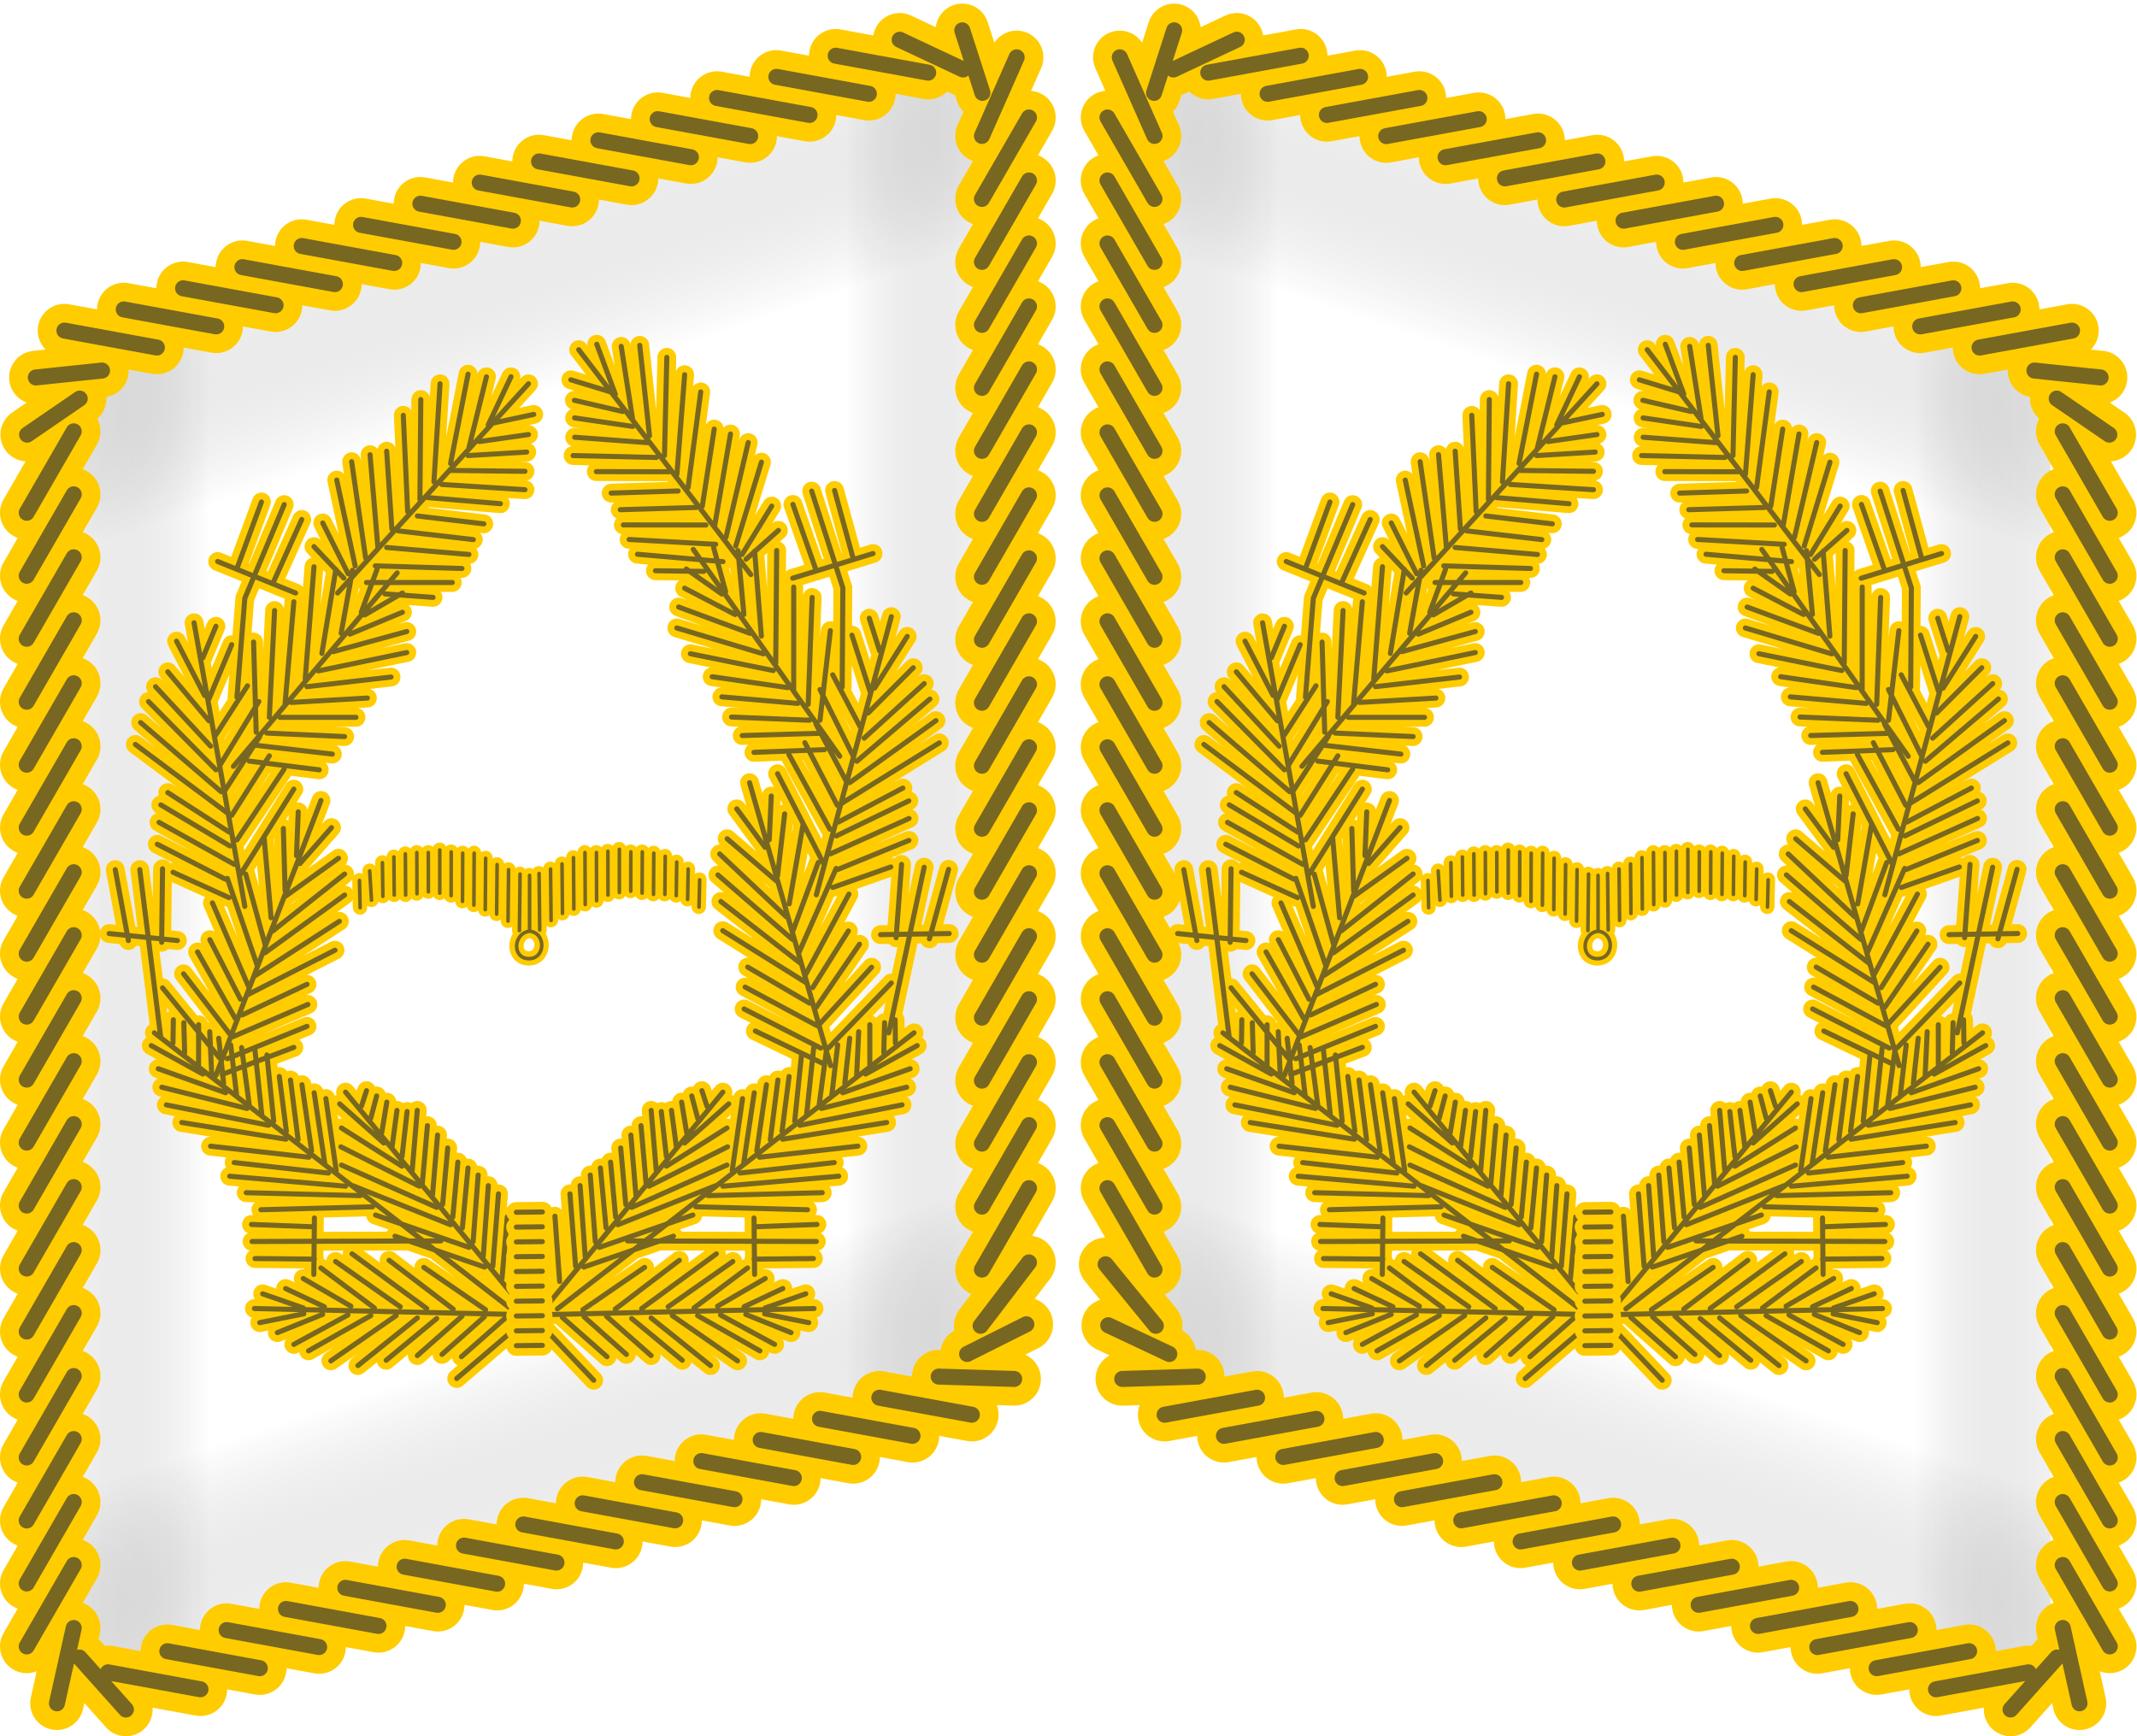 <svg xmlns="http://www.w3.org/2000/svg" xmlns:xlink="http://www.w3.org/1999/xlink" version="1.0" width="400" height="325" style="display:inline"><defs><linearGradient id="a"><stop style="stop-color:#c8c8c8;stop-opacity:.251" offset="0"/><stop style="stop-color:#000;stop-opacity:0" offset=".3"/><stop style="stop-color:#000;stop-opacity:0" offset="1"/></linearGradient><linearGradient x1="0" y1="150" x2="85" y2="150" id="c" xlink:href="#a" gradientUnits="userSpaceOnUse" spreadMethod="reflect"/><linearGradient x1="123.144" y1="262.808" x2="85" y2="150" id="b" xlink:href="#a" gradientUnits="userSpaceOnUse" spreadMethod="reflect"/><linearGradient x1="123.144" y1="262.808" x2="85" y2="150" id="d" xlink:href="#a" gradientUnits="userSpaceOnUse" gradientTransform="matrix(-1 0 0 1 370 0)" spreadMethod="reflect"/><linearGradient x1="0" y1="150" x2="85" y2="150" id="e" xlink:href="#a" gradientUnits="userSpaceOnUse" gradientTransform="matrix(-1 0 0 1 370 0)" spreadMethod="reflect"/><filter color-interpolation-filters="sRGB" id="i"><feGaussianBlur stdDeviation=".626"/></filter><filter color-interpolation-filters="sRGB" id="h"><feGaussianBlur stdDeviation=".626"/></filter><filter color-interpolation-filters="sRGB" id="f"><feGaussianBlur stdDeviation="1.261"/></filter><filter color-interpolation-filters="sRGB" id="g"><feGaussianBlur stdDeviation=".878"/></filter></defs><g style="display:inline"><path d="M8.621 55.087 161.38.503C166.155-1.204 170 1.573 170 6.727v225.8c0 5.156-3.845 10.68-8.621 12.386L8.62 299.497C3.845 301.204 0 298.427 0 293.273v-225.8c0-5.156 3.845-10.68 8.621-12.386zm352.758 0L208.62.503C203.845-1.204 200 1.573 200 6.727v225.8c0 5.156 3.845 10.68 8.621 12.386l152.758 54.584c4.776 1.707 8.621-1.07 8.621-6.224v-225.8c0-5.156-3.845-10.68-8.621-12.386z" style="color:#000;fill:#fff;fill-opacity:1;fill-rule:evenodd;stroke-width:1.029;stroke-miterlimit:4;stroke-dasharray:none;marker:none;visibility:visible;display:inline;overflow:visible;enable-background:accumulate" transform="translate(13.8 12.6)"/></g><g style="display:inline"><path d="M8.621 55.087 161.38.503C166.155-1.204 170 1.573 170 6.727v225.8c0 5.156-3.845 10.68-8.621 12.386L8.62 299.497C3.845 301.204 0 298.427 0 293.273v-225.8c0-5.156 3.845-10.68 8.621-12.386z" style="color:#000;fill:url(#b);fill-opacity:1;fill-rule:evenodd;stroke-width:1.029;stroke-miterlimit:4;marker:none;visibility:visible;overflow:visible;enable-background:accumulate" transform="translate(13.8 12.6)"/><path d="M8.621 55.087 161.38.503C166.155-1.204 170 1.573 170 6.727v225.8c0 5.156-3.845 10.68-8.621 12.386L8.62 299.497C3.845 301.204 0 298.427 0 293.273v-225.8c0-5.156 3.845-10.68 8.621-12.386z" style="color:#000;fill:url(#c);fill-opacity:1;fill-rule:evenodd;stroke-width:1.029;stroke-miterlimit:4;marker:none;visibility:visible;display:inline;overflow:visible;enable-background:accumulate" transform="translate(13.8 12.6)"/><path d="M361.379 55.087 208.62.503C203.845-1.204 200 1.573 200 6.727v225.8c0 5.156 3.845 10.68 8.621 12.386l152.758 54.584c4.776 1.707 8.621-1.07 8.621-6.224v-225.8c0-5.156-3.845-10.68-8.621-12.386z" style="color:#000;fill:url(#d);fill-opacity:1;fill-rule:evenodd;stroke-width:1.029;stroke-miterlimit:4;marker:none;visibility:visible;overflow:visible;enable-background:accumulate" transform="translate(13.8 12.6)"/><path d="M361.379 55.087 208.62.503C203.845-1.204 200 1.573 200 6.727v225.8c0 5.156 3.845 10.68 8.621 12.386l152.758 54.584c4.776 1.707 8.621-1.07 8.621-6.224v-225.8c0-5.156-3.845-10.68-8.621-12.386z" style="color:#000;fill:url(#e);fill-opacity:1;fill-rule:evenodd;stroke-width:1.029;stroke-miterlimit:4;marker:none;visibility:visible;display:inline;overflow:visible;enable-background:accumulate" transform="translate(13.8 12.6)"/></g><g style="display:inline"><path d="m203.67 245.806 11.438 5.382m-8.806 4.673 14.127-.438m-6.203 7.132 17.31-3.178m-6.203 7.132 17.31-3.178m-6.203 7.132 17.31-3.178m-6.204 7.132 17.31-3.178m-6.203 7.132 17.31-3.178m-6.203 7.132 17.31-3.179m-6.204 7.133 17.31-3.179m-6.203 7.133 17.31-3.179m-6.203 7.132 17.31-3.178m-6.204 7.132 17.31-3.178m-6.203 7.132 17.31-3.178m-6.203 7.132 17.31-3.178m-6.204 7.132 17.31-3.178m-6.203 7.132 17.31-3.178m-3.357 6.96 8.7-9.728M222.396 11.337l17.311-3.172m-23.833 2.58 11.858-5.572m-15.488 9.946 3.77-11.702m17.488 11.878 17.31-3.172m-6.205 7.13 17.31-3.172m-6.205 7.13 17.311-3.172m-6.205 7.13 17.31-3.172m-6.205 7.13 17.31-3.172m-6.205 7.13 17.31-3.172m-6.205 7.13 17.31-3.172m-6.204 7.13 17.31-3.172m-6.205 7.13 17.31-3.172m-6.205 7.13 17.31-3.172m-6.205 7.13 17.31-3.172m-6.205 7.13 17.311-3.172m-6.205 7.13 17.31-3.172m-7.037 7.478 12.384 1.296m-8.21 3.954 9.844 6.748M212.333 235.39l-8.8-15.241m9.05 25.762-9.401-11.51m9.151-211.222-6.501-14.71m6.501 215.131-8.8-15.24m8.8 3.45-8.8-15.24m8.8 3.451-8.8-15.24m8.8 3.45-8.8-15.24m8.8 3.451-8.8-15.24m8.8 3.451-8.8-15.241m8.8 3.451-8.8-15.24m8.8 3.451-8.8-15.241m8.8 3.452-8.8-15.241m8.8 3.451-8.8-15.24m8.8 3.45-8.8-15.24m8.8 3.451-8.8-15.24m8.8 3.45-8.8-15.24m8.8 3.451-8.8-15.24m8.8 3.45-8.8-15.24m8.8 3.451-8.8-15.24m8.8 3.45-8.8-15.24m187.6 85.783-8.8-15.24m8.8 27.03-8.8-15.241m8.8 27.03-8.8-15.24m8.8 27.03-8.8-15.241m8.8 27.03-8.8-15.24m8.8 27.03-8.8-15.241m8.8 27.03-8.8-15.241m8.8 27.03-8.8-15.24m8.8 27.03-8.8-15.241m8.8 27.03-8.8-15.24m8.8 27.03-8.8-15.241m8.8 27.03-8.8-15.24m8.8 27.03-8.8-15.241m8.8 27.03-8.8-15.24m8.8 27.03-8.8-15.241m8.8 27.03-8.8-15.24m8.8 27.03-8.8-15.241m8.8-185.18-8.8-15.241m3.143 238.092-3.143-14.092m8.8 3.451-8.8-15.24m-193.988-45.064-11.083 5.559m8.806 4.673-14.127-.438m6.203 7.132-17.31-3.178m6.203 7.132-17.31-3.178m6.203 7.132-17.31-3.178m6.203 7.132-17.309-3.178m6.203 7.132-17.31-3.178m6.203 7.132-17.31-3.179m6.203 7.133L94.194 283.1m6.203 7.133-17.31-3.179m6.203 7.132-17.31-3.178m6.203 7.132-17.309-3.178m6.203 7.132-17.31-3.178m6.203 7.132-17.31-3.178m6.203 7.132-17.309-3.178m6.203 7.132-17.31-3.178m3.357 6.96-8.7-9.728m158.87-296.673-17.312-3.172m23.834 2.58-11.858-5.572m15.488 9.946-3.771-11.702m-17.487 11.878-17.31-3.172m6.205 7.13-17.311-3.172m6.205 7.13-17.31-3.172m6.205 7.13-17.31-3.172m6.205 7.13-17.31-3.172m6.205 7.13-17.31-3.172m6.205 7.13-17.311-3.172m6.205 7.13-17.31-3.172m6.205 7.13-17.31-3.172m6.205 7.13-17.31-3.172m6.205 7.13-17.31-3.172m6.204 7.13L19.4 55.661m6.205 7.13L8.295 59.62m7.036 7.478L2.948 68.393m8.21 3.954-9.844 6.748M180.037 235.39l8.8-15.241m-9.05 25.762 9.047-11.863M180.037 23.18l6.501-14.71M180.037 223.6l8.8-15.24m-8.8 3.45 8.8-15.24m-8.8 3.451 8.8-15.24m-8.8 3.45 8.8-15.24m-8.8 3.451 8.8-15.24m-8.8 3.451 8.8-15.241m-8.8 3.451 8.8-15.24m-8.8 3.451 8.8-15.241m-8.8 3.452 8.8-15.241m-8.8 3.451 8.8-15.24m-8.8 3.45 8.8-15.24m-8.8 3.451 8.8-15.24m-8.8 3.45 8.8-15.24m-8.8 3.451 8.8-15.24m-8.8 3.45 8.8-15.24m-8.8 3.451 8.8-15.24m-8.8 3.45 8.8-15.24m-187.6 85.783 8.8-15.24m-8.8 27.03 8.8-15.241m-8.8 27.03 8.8-15.24m-8.8 27.03 8.8-15.241m-8.8 27.03 8.8-15.24m-8.8 27.03 8.8-15.241m-8.8 27.03 8.8-15.24m-8.8 27.03 8.8-15.241m-8.8 27.03 8.8-15.241m-8.8 27.03 8.8-15.24m-8.8 27.03 8.8-15.241m-8.8 27.03 8.8-15.24m-8.8 27.03 8.8-15.241m-8.8 27.03 8.8-15.24m-8.8 27.03 8.8-15.241m-8.8 27.03 8.8-15.24m-8.8 27.03 8.8-15.241m-8.8-185.18 8.8-15.241M6.894 316.574l3.143-14.092m-8.8 3.451 8.8-15.24" style="fill:none;stroke:#fc0;stroke-width:10;stroke-linecap:round;stroke-linejoin:miter;stroke-miterlimit:4;stroke-opacity:1;stroke-dasharray:none" transform="translate(3.763 2.263)"/><path d="m203.67 245.806 11.438 5.382m-8.806 4.673 14.127-.438m-6.203 7.132 17.31-3.178m-6.203 7.132 17.31-3.178m-6.203 7.132 17.31-3.178m-6.204 7.132 17.31-3.178m-6.203 7.132 17.31-3.178m-6.203 7.132 17.31-3.179m-6.204 7.133 17.31-3.179m-6.203 7.133 17.31-3.179m-6.203 7.132 17.31-3.178m-6.204 7.132 17.31-3.178m-6.203 7.132 17.31-3.178m-6.203 7.132 17.31-3.178m-6.204 7.132 17.31-3.178m-6.203 7.132 17.31-3.178m-3.357 6.96 8.7-9.728M222.396 11.337l17.311-3.172m-23.833 2.58 11.858-5.572m-15.488 9.946 3.77-11.702m17.488 11.878 17.31-3.172m-6.205 7.13 17.31-3.172m-6.205 7.13 17.311-3.172m-6.205 7.13 17.31-3.172m-6.205 7.13 17.31-3.172m-6.205 7.13 17.31-3.172m-6.205 7.13 17.31-3.172m-6.204 7.13 17.31-3.172m-6.205 7.13 17.31-3.172m-6.205 7.13 17.31-3.172m-6.205 7.13 17.31-3.172m-6.205 7.13 17.311-3.172m-6.205 7.13 17.31-3.172m-7.037 7.478 12.384 1.296m-8.21 3.954 9.844 6.748M212.333 235.39l-8.8-15.241m9.05 25.762-9.401-11.51m9.151-211.222-6.501-14.71m6.501 215.131-8.8-15.24m8.8 3.45-8.8-15.24m8.8 3.451-8.8-15.24m8.8 3.45-8.8-15.24m8.8 3.451-8.8-15.24m8.8 3.451-8.8-15.241m8.8 3.451-8.8-15.24m8.8 3.451-8.8-15.241m8.8 3.452-8.8-15.241m8.8 3.451-8.8-15.24m8.8 3.45-8.8-15.24m8.8 3.451-8.8-15.24m8.8 3.45-8.8-15.24m8.8 3.451-8.8-15.24m8.8 3.45-8.8-15.24m8.8 3.451-8.8-15.24m8.8 3.45-8.8-15.24m187.6 85.783-8.8-15.24m8.8 27.03-8.8-15.241m8.8 27.03-8.8-15.24m8.8 27.03-8.8-15.241m8.8 27.03-8.8-15.24m8.8 27.03-8.8-15.241m8.8 27.03-8.8-15.241m8.8 27.03-8.8-15.24m8.8 27.03-8.8-15.241m8.8 27.03-8.8-15.24m8.8 27.03-8.8-15.241m8.8 27.03-8.8-15.24m8.8 27.03-8.8-15.241m8.8 27.03-8.8-15.24m8.8 27.03-8.8-15.241m8.8 27.03-8.8-15.24m8.8 27.03-8.8-15.241m8.8-185.18-8.8-15.241m3.143 238.092-3.143-14.092m8.8 3.451-8.8-15.24m-193.988-45.064-11.083 5.559m8.806 4.673-14.127-.438m6.203 7.132-17.31-3.178m6.203 7.132-17.31-3.178m6.203 7.132-17.31-3.178m6.203 7.132-17.309-3.178m6.203 7.132-17.31-3.178m6.203 7.132-17.31-3.179m6.203 7.133L94.194 283.1m6.203 7.133-17.31-3.179m6.203 7.132-17.31-3.178m6.203 7.132-17.309-3.178m6.203 7.132-17.31-3.178m6.203 7.132-17.31-3.178m6.203 7.132-17.309-3.178m6.203 7.132-17.31-3.178m3.357 6.96-8.7-9.728m158.87-296.673-17.312-3.172m23.834 2.58-11.858-5.572m15.488 9.946-3.771-11.702m-17.487 11.878-17.31-3.172m6.205 7.13-17.311-3.172m6.205 7.13-17.31-3.172m6.205 7.13-17.31-3.172m6.205 7.13-17.31-3.172m6.205 7.13-17.31-3.172m6.205 7.13-17.311-3.172m6.205 7.13-17.31-3.172m6.205 7.13-17.31-3.172m6.205 7.13-17.31-3.172m6.205 7.13-17.31-3.172m6.204 7.13L19.4 55.661m6.205 7.13L8.295 59.62m7.036 7.478L2.948 68.393m8.21 3.954-9.844 6.748M180.037 235.39l8.8-15.241m-9.05 25.762 9.047-11.863M180.037 23.18l6.501-14.71M180.037 223.6l8.8-15.24m-8.8 3.45 8.8-15.24m-8.8 3.451 8.8-15.24m-8.8 3.45 8.8-15.24m-8.8 3.451 8.8-15.24m-8.8 3.451 8.8-15.241m-8.8 3.451 8.8-15.24m-8.8 3.451 8.8-15.241m-8.8 3.452 8.8-15.241m-8.8 3.451 8.8-15.24m-8.8 3.45 8.8-15.24m-8.8 3.451 8.8-15.24m-8.8 3.45 8.8-15.24m-8.8 3.451 8.8-15.24m-8.8 3.45 8.8-15.24m-8.8 3.451 8.8-15.24m-8.8 3.45 8.8-15.24m-187.6 85.783 8.8-15.24m-8.8 27.03 8.8-15.241m-8.8 27.03 8.8-15.24m-8.8 27.03 8.8-15.241m-8.8 27.03 8.8-15.24m-8.8 27.03 8.8-15.241m-8.8 27.03 8.8-15.24m-8.8 27.03 8.8-15.241m-8.8 27.03 8.8-15.241m-8.8 27.03 8.8-15.24m-8.8 27.03 8.8-15.241m-8.8 27.03 8.8-15.24m-8.8 27.03 8.8-15.241m-8.8 27.03 8.8-15.24m-8.8 27.03 8.8-15.241m-8.8 27.03 8.8-15.24m-8.8 27.03 8.8-15.241m-8.8-185.18 8.8-15.241M6.894 316.574l3.143-14.092m-8.8 3.451 8.8-15.24" style="color:#000;fill:none;stroke:#786721;stroke-width:3;stroke-linecap:round;stroke-linejoin:miter;stroke-miterlimit:4;stroke-opacity:1;stroke-dasharray:none;stroke-dashoffset:0;marker:none;visibility:visible;display:inline;overflow:visible;filter:url(#f);enable-background:accumulate" transform="translate(3.763 2.263)"/></g><g style="display:inline"><path d="m87.318 235.204 10.017 10.567m-13.54-10.677L71.687 245.44M90.07 215.06l.88 12.218m-9.796-12.108-.991 11.558m47.173-11.338.11 10.567m11.008-2.972-11.118.11m11.668-3.302-35.335-.11m35.445-3.082-11.558.44m-42.16 16.512 53.168-1.211m-31.702-7.706-11.558 7.926m18.052-9.246-11.998 9.136m18.933-10.347-13.98 10.237m17.062-8.806-12.108 8.476m14.86-7.265-10.017 7.485m13.32-5.504-8.917 5.174m12.219-3.303-7.265 3.413m11.558-2.422-7.595 2.642m-.11 1.1 8.255 1.652m-11.778-1.541 8.476 3.412m-13.21-3.302 10.128 5.504m-14.42-5.394 11.668 6.604m-16.402-6.604 12.219 8.476m-16.181-8.036 11.117 8.916m-14.75-8.806 9.467 7.816m-14.2-8.256 8.366 7.375m-12.55-7.265 7.926 7.045m-11.998-6.935 8.366 7.375m-12.219-8.366 33.904-41.169m-7.155 9.522 8.256-7.32m-11.668 11.668 11.338-7.155m-14.586 10.898 14.696-7.375m-17.943 11.338 17.833-7.926m-20.42 11.173 18.328-7.32m-21.795 11.558 17.502-6.054m-20.42 9.741 16.788-5.779m-19.374-7.925 1.06 13.54m23.638-32.859.95 2.917m-23.748 14.86.95 13.21m.95-15.19.95 12.493m.95-13.815 1.06 11.228m.84-12.328.95 10.292m.95-12.934.95 10.567m.949-12.989.95 11.228m.95-12.99.95 10.788m.95-13.65.95 11.229m.95-11.008.95 8.42m.95-8.64.95 7.045m.95-8.586.95 5.724m.95-6.88 1.114 4.183m20.558 17.117-20.915-.55m23.667-2.642-21.355.55m24.437-3.633-21.685 1.872m-30.974 22.96 66.758-51.673m-9.068 7.723 9.66-5.333m-13.942 8.828 12.63-4.497m-16.618 7.437 15.954-3.976m-19.99 7.13 19.135-3.825m-22.371 6.427 19.486-3.126m-23.798 6.502 18.404-2.073m-22.058 5.031 17.645-1.96m-17.166-11.978-1.933 13.443m30.484-28.202.067 4.376m-26.427 9.296-1.967 13.096m4.255-14.613-1.81 12.398m3.953-13.271-1.426 11.187m3.52-11.845-1.327 10.25m3.65-14.282-1.278 12.39m3.553-13.677-1.314 12.375m3.773-12.466-1.436 10.734m3.477-11.239-1.093 9.292m3.339-10.532-.919 8.424m2.6-9.653-.396 8.512m2.478-9.82.003 7.444m2.764-7.825-.159 5.646M45.05 215.39l-.11 10.567m-11.008-2.972 11.118.11m-11.669-3.302 35.335-.11m-35.445-3.082 11.558.44m42.16 16.512-53.167-1.211m31.702-7.706 11.558 7.926m-18.053-9.246 11.999 9.136m-18.934-10.347 13.98 10.237m-17.062-8.806 12.109 8.476m-14.86-7.265 10.016 7.485m-13.319-5.504 8.916 5.174m-12.218-3.303 7.265 3.413m-11.558-2.422 7.595 2.642m.11 1.1-8.256 1.652m11.779-1.541-8.476 3.412m13.209-3.302-10.127 5.504m14.42-5.394-11.668 6.604m16.401-6.604-12.218 8.476m16.181-8.036-11.118 8.916m14.75-8.806-9.466 7.816m14.2-8.256-8.366 7.375m12.549-7.265-7.926 7.045m11.999-6.935-8.366 7.375m12.219-8.366-33.904-41.169m7.155 9.522-8.256-7.32m11.668 11.668-11.338-7.155m14.585 10.898-14.695-7.375m17.943 11.338-17.833-7.926m20.42 11.173-18.329-7.32M74 220.894l-17.503-6.054m20.42 9.741-16.787-5.779m19.374-7.925-1.06 13.54m-23.639-32.859-.95 2.917m23.749 14.86-.95 13.21m-.95-15.19-.95 12.493m-.95-13.815-1.06 11.228m-.84-12.328-.95 10.292m-.95-12.934-.95 10.567m-.95-12.989-.95 11.228m-.95-12.99-.95 10.788m-.95-13.65-.95 11.229m-.95-11.008-.95 8.42m-.949-8.64-.95 7.045m-.95-8.586-.95 5.724m-.95-6.88-1.115 4.183m-20.558 17.117 20.915-.55m-23.667-2.642 21.355.55m-24.437-3.633 21.685 1.872m30.974 22.96-66.758-51.673m9.068 7.723-9.66-5.333m13.942 8.828-12.63-4.497m16.619 7.437-15.955-3.976m19.991 7.13-19.136-3.825m22.372 6.427-19.487-3.126m23.798 6.502-18.403-2.073m22.058 5.031-17.646-1.96m17.167-11.978 1.932 13.443m-30.483-28.202-.068 4.376m26.427 9.296 1.968 13.096m-4.255-14.613 1.81 12.398m-3.954-13.271L42 200.753m-3.52-11.845 1.328 10.25m-3.65-14.282 1.278 12.39m-3.553-13.677 1.313 12.375m-3.773-12.466 1.437 10.734m-3.477-11.239 1.093 9.292m-3.34-10.532.92 8.424m-2.601-9.653.397 8.512m-2.478-9.82-.003 7.444m-2.765-7.825.16 5.646m88.115-90.245 9.035.123m-12.387-3.209 16 1.383m-17.57-4.15 16.205.907m-17.286-3.632 15.46.02M102.3 82.812l14.181-.42m-15.886-2.688 12.534-.397m-15.312-3.626 13.65.028m-17.995-3.035 15.594.36m-15.298-3.788 13.728 1.021m-13.744-4.641 10.882 1.598m-10.926-4.892 9.03 2.096m-9.686-5.935 7.532 2.295m31.316 25.898-6.059 5.397m4.807-9.946-5.552 9.06m3.631-17.286-4.81 15.703m2.331-19.37-4.164 17.732m.849-19.335-2.965 17.178m-.08-18.1-2.236 14.446m-.288-21.407-2.368 17.888m-.643-21.109-1.445 18.626m-1.893-21.875-.437 18.384m-4.632-20.631 1.826 16.934m-5.297-16.74 2.122 13.506m-6.693-13.902 3.469 9.346m-6.847-8.322 32.218 42.095m7.879-13.136 4.358 12.384m3.434-15 3.5 12.803m-7.787-12.68 5.837 18.103-.125 18.576m5.779-24.995-15.038 4.622m-7.258 32.597 13.202-.504m-15.397-2.646 14.345-.406m-16.348-3.057 14.586.603m-16.398-4.378 14.203 1.227m-16.015-5.002 14.133 2.043m-18.203-6.342 15.518 3.15m-18.061-7.975 16.193 4.853m-15.855-8.772 13.39 4.94m-12.263-8.46 9.443 4.927m-9.133-8.52 6.668 4.689m20.296 6.852-1.943 16.774m-1.467-22.99-.742 20.003m-2.709-21.946-.004 19.08m-3.187-25.934-.173 21.038m-3.95-20.901 1.258 15.898m-4.374-16.003 1.106 11.938m-5.663-12.496 2.247 8.253m-6.059-7.925 27.412 38.718m9.558 20.728-10.858 3.832m14.248-8.802-13.299 5.43m13.325-9.54-14.718 6.623m14.673-9.916-13.56 6.558m12.452-8.957-12.063 6.36m18.88-14.817-18.42 11.402m17.792-15.568-16.134 11.6m15.004-15.645-13.672 11.648m12.605-14.537-11.244 10.213m9.199-13.185-8.463 8.479m7.324-14.335-6.1 9.671m-18.16 16.03 8.724 17.037m-6.605-20.637 7.674 13.986m-4.687-16.195 6.061 11.708m-3.954-15.145 5.655 10.687m-4.928-17.203 6.168 12.375m-3.792-15.13 5.088 9.65m-1.486-17.07 3.37 10.49m-.135-13.664 1.941 6.09m2.197-6.39L139 154.899m24.868 7.248-12.847.206m8.163-12.618-6.627 31.007m2.396-31.537-1.022 13.728m9.824-12.803-3.592 13.013m-7.129 8.265-11.74 12.144m8.048-15.094-9.626 10.517m7.367-14.824-8.093 11.8m6.004-14.284-6.673 10.608m6.776-17.507-8.034 14.931m5.654-19.742-6.948 15.683m3.59-16.795-4.72 12.75m1.884-19.903-2.604 14.906m-.847-16.85-1.328 11.564m-1.179-14.905-.379 8.191m-2.6 35.796 12.95 6.218m-15.06-10.348 14.335 7.324m-14.145-11.42 13.518 7.254m-13.03-10.994 11.587 6.758m-16.262-13.577 15.607 9.737m-15.958-15.195 14.799 11.476m-15.355-16.458 13.926 12.059M120.91 147.25l12.47 11.768m-11.074-14.608 9.19 7.866m-7.39-13.468 5.3 7.202m-2.903-12.093 15.161 52.956m-74.407-87.65-9.013-.656m12.618-2.13h-16.06m17.862-2.622-16.223-.492m17.534-2.13-15.403-1.31m16.223-1.476L60.703 86.77m16.059-1.311-12.454-1.475m15.567-2.294-13.6-1.147m18.189-1.475-15.568-.983m15.568-2.458-13.765-.164m14.092-3.441-10.979.655m11.307-3.933-9.176 1.311m10.16-5.08-7.702 1.64M44.97 89.718l5.572 5.9M46.61 85.295l4.753 9.504m-2.13-17.534 3.44 16.06m-.655-19.5L54.64 91.85m.82-19.337 1.474 17.37m1.639-18.025.983 14.584m2.13-21.303.82 18.026m2.458-20.975L64.8 80.87m3.769-21.63-1.147 18.353m6.39-20.155-3.277 16.714m6.719-16.223-3.278 13.273m7.866-13.273-4.26 9.013m7.537-7.702L49.396 98.404M42.678 84.64 37.27 96.602m-2.13-15.24-4.588 12.454M39.4 81.854l-7.374 17.533-1.474 18.517m-3.606-25.399 14.585 5.9m4.424 33.1-13.11-1.638m15.568-1.311-14.256-1.639m16.55-1.639-14.584-.655m16.714-2.95H38.581m16.387-3.605-14.257.82m18.681-4.753-15.731 1.803m18.68-6.39-16.55 3.44m16.55-7.374-13.764 3.77m12.945-7.375-9.832 4.097m9.832-7.702-7.046 4.097m-20.811 5.08.492 16.878m3.44-22.777-.982 19.991m4.588-21.63-1.639 19.008m5.408-25.563-1.639 20.975m5.735-20.483-2.621 15.731m5.735-15.567-2.13 11.798M56.77 93.98l-2.95 8.03m6.72-7.375L29.895 130.85M18.59 150.678l10.488 4.752m-13.437-9.996 12.781 6.555m-12.454-10.652 14.093 7.866M16.295 138.06l12.946 7.702m-11.635-9.996 11.47 7.374m-17.533-16.387 17.37 12.946m-16.387-17.042 15.076 12.945m-13.601-16.878 12.618 12.781m-11.307-15.567 10.324 11.143m-8.03-13.929 7.702 9.177m-6.063-14.912 5.243 10.16m16.715 17.533-10.16 16.223m8.357-19.992-8.848 13.274m6.063-15.732-7.047 11.143m5.244-14.748-6.555 10.16m6.391-16.714-7.21 11.798m5.08-14.748-5.9 9.177m2.95-16.879-4.26 10.16m1.31-13.6-2.457 5.898m-1.639-6.554 9.504 53.092m-25.399 5.08 12.782 1.311m-7.047-13.273 3.933 31.462m.328-31.626-.164 13.765m-8.685-13.6 2.458 13.272m6.39 8.85 10.652 13.108m-6.718-15.73 8.685 11.306m-6.063-15.403 7.046 12.453m-4.752-14.748 5.735 11.143m-5.244-18.025 6.719 15.567m-3.933-20.155 5.571 16.223m-2.13-17.043 3.605 13.11m-.164-19.992 1.311 15.076m2.294-16.715.328 11.635m2.458-14.748-.328 8.193m-.491 35.887-13.437 5.08m15.895-9.013-14.912 6.063m15.076-10.16-14.093 6.064m13.929-9.832-12.126 5.735m17.37-12.126-16.387 8.357m17.206-13.765-15.731 10.16m16.714-15.076-14.912 10.815m14.912-14.748L37.27 161.657m12.29-13.601-9.832 7.046m8.521-12.782-5.9 6.719m3.934-11.798-19.664 51.454" style="color:#000;fill:none;stroke:#fc0;stroke-width:3.522;stroke-linecap:round;stroke-linejoin:miter;stroke-miterlimit:4;stroke-opacity:1;stroke-dasharray:none;stroke-dashoffset:0;marker:none;visibility:visible;display:inline;overflow:visible;enable-background:accumulate" transform="translate(13.8 12.6)"/><path d="m87.318 235.204 10.017 10.567m-13.54-10.677L71.687 245.44M90.07 215.06l.88 12.218m-9.796-12.108-.991 11.558m47.173-11.338.11 10.567m11.008-2.972-11.118.11m11.668-3.302-35.335-.11m35.445-3.082-11.558.44m-42.16 16.512 53.168-1.211m-31.702-7.706-11.558 7.926m18.052-9.246-11.998 9.136m18.933-10.347-13.98 10.237m17.062-8.806-12.108 8.476m14.86-7.265-10.017 7.485m13.32-5.504-8.917 5.174m12.219-3.303-7.265 3.413m11.558-2.422-7.595 2.642m-.11 1.1 8.255 1.652m-11.778-1.541 8.476 3.412m-13.21-3.302 10.128 5.504m-14.42-5.394 11.668 6.604m-16.402-6.604 12.219 8.476m-16.181-8.036 11.117 8.916m-14.75-8.806 9.467 7.816m-14.2-8.256 8.366 7.375m-12.55-7.265 7.926 7.045m-11.998-6.935 8.366 7.375m-12.219-8.366 33.904-41.169m-7.155 9.522 8.256-7.32m-11.668 11.668 11.338-7.155m-14.586 10.898 14.696-7.375m-17.943 11.338 17.833-7.926m-20.42 11.173 18.328-7.32m-21.795 11.558 17.502-6.054m-20.42 9.741 16.788-5.779m-19.374-7.925 1.06 13.54m23.638-32.859.95 2.917m-23.748 14.86.95 13.21m.95-15.19.95 12.493m.95-13.815 1.06 11.228m.84-12.328.95 10.292m.95-12.934.95 10.567m.949-12.989.95 11.228m.95-12.99.95 10.788m.95-13.65.95 11.229m.95-11.008.95 8.42m.95-8.64.95 7.045m.95-8.586.95 5.724m.95-6.88 1.114 4.183m20.558 17.117-20.915-.55m23.667-2.642-21.355.55m24.437-3.633-21.685 1.872m-30.974 22.96 66.758-51.673m-9.068 7.723 9.66-5.333m-13.942 8.828 12.63-4.497m-16.618 7.437 15.954-3.976m-19.99 7.13 19.135-3.825m-22.371 6.427 19.486-3.126m-23.798 6.502 18.404-2.073m-22.058 5.031 17.645-1.96m-17.166-11.978-1.933 13.443m30.484-28.202.067 4.376m-26.427 9.296-1.967 13.096m4.255-14.613-1.81 12.398m3.953-13.271-1.426 11.187m3.52-11.845-1.327 10.25m3.65-14.282-1.278 12.39m3.553-13.677-1.314 12.375m3.773-12.466-1.436 10.734m3.477-11.239-1.093 9.292m3.339-10.532-.919 8.424m2.6-9.653-.396 8.512m2.478-9.82.003 7.444m2.764-7.825-.159 5.646M45.05 215.39l-.11 10.567m-11.008-2.972 11.118.11m-11.669-3.302 35.335-.11m-35.445-3.082 11.558.44m42.16 16.512-53.167-1.211m31.702-7.706 11.558 7.926m-18.053-9.246 11.999 9.136m-18.934-10.347 13.98 10.237m-17.062-8.806 12.109 8.476m-14.86-7.265 10.016 7.485m-13.319-5.504 8.916 5.174m-12.218-3.303 7.265 3.413m-11.558-2.422 7.595 2.642m.11 1.1-8.256 1.652m11.779-1.541-8.476 3.412m13.209-3.302-10.127 5.504m14.42-5.394-11.668 6.604m16.401-6.604-12.218 8.476m16.181-8.036-11.118 8.916m14.75-8.806-9.466 7.816m14.2-8.256-8.366 7.375m12.549-7.265-7.926 7.045m11.999-6.935-8.366 7.375m12.219-8.366-33.904-41.169m7.155 9.522-8.256-7.32m11.668 11.668-11.338-7.155m14.585 10.898-14.695-7.375m17.943 11.338-17.833-7.926m20.42 11.173-18.329-7.32M74 220.894l-17.503-6.054m20.42 9.741-16.787-5.779m19.374-7.925-1.06 13.54m-23.639-32.859-.95 2.917m23.749 14.86-.95 13.21m-.95-15.19-.95 12.493m-.95-13.815-1.06 11.228m-.84-12.328-.95 10.292m-.95-12.934-.95 10.567m-.95-12.989-.95 11.228m-.95-12.99-.95 10.788m-.95-13.65-.95 11.229m-.95-11.008-.95 8.42m-.949-8.64-.95 7.045m-.95-8.586-.95 5.724m-.95-6.88-1.115 4.183m-20.558 17.117 20.915-.55m-23.667-2.642 21.355.55m-24.437-3.633 21.685 1.872m30.974 22.96-66.758-51.673m9.068 7.723-9.66-5.333m13.942 8.828-12.63-4.497m16.619 7.437-15.955-3.976m19.991 7.13-19.136-3.825m22.372 6.427-19.487-3.126m23.798 6.502-18.403-2.073m22.058 5.031-17.646-1.96m17.167-11.978 1.932 13.443m-30.483-28.202-.068 4.376m26.427 9.296 1.968 13.096m-4.255-14.613 1.81 12.398m-3.954-13.271L42 200.753m-3.52-11.845 1.328 10.25m-3.65-14.282 1.278 12.39m-3.553-13.677 1.313 12.375m-3.773-12.466 1.437 10.734m-3.477-11.239 1.093 9.292m-3.34-10.532.92 8.424m-2.601-9.653.397 8.512m-2.478-9.82-.003 7.444m-2.765-7.825.16 5.646m88.115-90.245 9.035.123m-12.387-3.209 16 1.383m-17.57-4.15 16.205.907m-17.286-3.632 15.46.02M102.3 82.812l14.181-.42m-15.886-2.688 12.534-.397m-15.312-3.626 13.65.028m-17.995-3.035 15.594.36m-15.298-3.788 13.728 1.021m-13.744-4.641 10.882 1.598m-10.926-4.892 9.03 2.096m-9.686-5.935 7.532 2.295m31.316 25.898-6.059 5.397m4.807-9.946-5.552 9.06m3.631-17.286-4.81 15.703m2.331-19.37-4.164 17.732m.849-19.335-2.965 17.178m-.08-18.1-2.236 14.446m-.288-21.407-2.368 17.888m-.643-21.109-1.445 18.626m-1.893-21.875-.437 18.384m-4.632-20.631 1.826 16.934m-5.297-16.74 2.122 13.506m-6.693-13.902 3.469 9.346m-6.847-8.322 32.218 42.095m7.879-13.136 4.358 12.384m3.434-15 3.5 12.803m-7.787-12.68 5.837 18.103-.125 18.576m5.779-24.995-15.038 4.622m-7.258 32.597 13.202-.504m-15.397-2.646 14.345-.406m-16.348-3.057 14.586.603m-16.398-4.378 14.203 1.227m-16.015-5.002 14.133 2.043m-18.203-6.342 15.518 3.15m-18.061-7.975 16.193 4.853m-15.855-8.772 13.39 4.94m-12.263-8.46 9.443 4.927m-9.133-8.52 6.668 4.689m20.296 6.852-1.943 16.774m-1.467-22.99-.742 20.003m-2.709-21.946-.004 19.08m-3.187-25.934-.173 21.038m-3.95-20.901 1.258 15.898m-4.374-16.003 1.106 11.938m-5.663-12.496 2.247 8.253m-6.059-7.925 27.412 38.718m9.558 20.728-10.858 3.832m14.248-8.802-13.299 5.43m13.325-9.54-14.718 6.623m14.673-9.916-13.56 6.558m12.452-8.957-12.063 6.36m18.88-14.817-18.42 11.402m17.792-15.568-16.134 11.6m15.004-15.645-13.672 11.648m12.605-14.537-11.244 10.213m9.199-13.185-8.463 8.479m7.324-14.335-6.1 9.671m-18.16 16.03 8.724 17.037m-6.605-20.637 7.674 13.986m-4.687-16.195 6.061 11.708m-3.954-15.145 5.655 10.687m-4.928-17.203 6.168 12.375m-3.792-15.13 5.088 9.65m-1.486-17.07 3.37 10.49m-.135-13.664 1.941 6.09m2.197-6.39L139 154.899m24.868 7.248-12.847.206m8.163-12.618-6.627 31.007m2.396-31.537-1.022 13.728m9.824-12.803-3.592 13.013m-7.129 8.265-11.74 12.144m8.048-15.094-9.626 10.517m7.367-14.824-8.093 11.8m6.004-14.284-6.673 10.608m6.776-17.507-8.034 14.931m5.654-19.742-6.948 15.683m3.59-16.795-4.72 12.75m1.884-19.903-2.604 14.906m-.847-16.85-1.328 11.564m-1.179-14.905-.379 8.191m-2.6 35.796 12.95 6.218m-15.06-10.348 14.335 7.324m-14.145-11.42 13.518 7.254m-13.03-10.994 11.587 6.758m-16.262-13.577 15.607 9.737m-15.958-15.195 14.799 11.476m-15.355-16.458 13.926 12.059M120.91 147.25l12.47 11.768m-11.074-14.608 9.19 7.866m-7.39-13.468 5.3 7.202m-2.903-12.093 15.161 52.956m-74.407-87.65-9.013-.656m12.618-2.13h-16.06m17.862-2.622-16.223-.492m17.534-2.13-15.403-1.31m16.223-1.476L60.703 86.77m16.059-1.311-12.454-1.475m15.567-2.294-13.6-1.147m18.189-1.475-15.568-.983m15.568-2.458-13.765-.164m14.092-3.441-10.979.655m11.307-3.933-9.176 1.311m10.16-5.08-7.702 1.64M44.97 89.718l5.572 5.9M46.61 85.295l4.753 9.504m-2.13-17.534 3.44 16.06m-.655-19.5L54.64 91.85m.82-19.337 1.474 17.37m1.639-18.025.983 14.584m2.13-21.303.82 18.026m2.458-20.975L64.8 80.87m3.769-21.63-1.147 18.353m6.39-20.155-3.277 16.714m6.719-16.223-3.278 13.273m7.866-13.273-4.26 9.013m7.537-7.702L49.396 98.404M42.678 84.64 37.27 96.602m-2.13-15.24-4.588 12.454M39.4 81.854l-7.374 17.533-1.474 18.517m-3.606-25.399 14.585 5.9m4.424 33.1-13.11-1.638m15.568-1.311-14.256-1.639m16.55-1.639-14.584-.655m16.714-2.95H38.581m16.387-3.605-14.257.82m18.681-4.753-15.731 1.803m18.68-6.39-16.55 3.44m16.55-7.374-13.764 3.77m12.945-7.375-9.832 4.097m9.832-7.702-7.046 4.097m-20.811 5.08.492 16.878m3.44-22.777-.982 19.991m4.588-21.63-1.639 19.008m5.408-25.563-1.639 20.975m5.735-20.483-2.621 15.731m5.735-15.567-2.13 11.798M56.77 93.98l-2.95 8.03m6.72-7.375L29.895 130.85M18.59 150.678l10.488 4.752m-13.437-9.996 12.781 6.555m-12.454-10.652 14.093 7.866M16.295 138.06l12.946 7.702m-11.635-9.996 11.47 7.374m-17.533-16.387 17.37 12.946m-16.387-17.042 15.076 12.945m-13.601-16.878 12.618 12.781m-11.307-15.567 10.324 11.143m-8.03-13.929 7.702 9.177m-6.063-14.912 5.243 10.16m16.715 17.533-10.16 16.223m8.357-19.992-8.848 13.274m6.063-15.732-7.047 11.143m5.244-14.748-6.555 10.16m6.391-16.714-7.21 11.798m5.08-14.748-5.9 9.177m2.95-16.879-4.26 10.16m1.31-13.6-2.457 5.898m-1.639-6.554 9.504 53.092m-25.399 5.08 12.782 1.311m-7.047-13.273 3.933 31.462m.328-31.626-.164 13.765m-8.685-13.6 2.458 13.272m6.39 8.85 10.652 13.108m-6.718-15.73 8.685 11.306m-6.063-15.403 7.046 12.453m-4.752-14.748 5.735 11.143m-5.244-18.025 6.719 15.567m-3.933-20.155 5.571 16.223m-2.13-17.043 3.605 13.11m-.164-19.992 1.311 15.076m2.294-16.715.328 11.635m2.458-14.748-.328 8.193m-.491 35.887-13.437 5.08m15.895-9.013-14.912 6.063m15.076-10.16-14.093 6.064m13.929-9.832-12.126 5.735m17.37-12.126-16.387 8.357m17.206-13.765-15.731 10.16m16.714-15.076-14.912 10.815m14.912-14.748L37.27 161.657m12.29-13.601-9.832 7.046m8.521-12.782-5.9 6.719m3.934-11.798-19.664 51.454" style="color:#000;fill:none;stroke:#786721;stroke-width:.95;stroke-linecap:round;stroke-linejoin:miter;stroke-miterlimit:4;stroke-opacity:1;stroke-dasharray:none;stroke-dashoffset:0;marker:none;visibility:visible;display:inline;overflow:visible;filter:url(#g);enable-background:accumulate" transform="translate(13.8 12.6)"/><path d="m82.85 228.194 4.87-.058m-4.87-13.815 4.87-.057m-4.87 2.832 4.87-.058m-4.87 2.832 4.87-.058m-4.87 2.832 4.87-.057m-4.87 2.832 4.87-.058m-4.87 5.607 4.87-.058m-4.87 2.832 4.87-.058m-4.87 2.832 4.87-.057m-4.87 2.832 4.87-.058" style="color:#000;fill:none;stroke:#fc0;stroke-width:3.8;stroke-linecap:round;stroke-linejoin:miter;stroke-miterlimit:4;stroke-opacity:1;stroke-dasharray:none;stroke-dashoffset:0;marker:none;visibility:visible;display:inline;overflow:visible;enable-background:accumulate" transform="translate(13.8 12.6)"/><path d="m82.35 216.426 5.125-.06m-5.125-14.542 5.125-.06m-5.125 2.98 5.125-.06m-5.125 2.98 5.125-.06m-5.125 2.981 5.125-.06m-5.125 2.98 5.125-.06m-5.125 5.902 5.125-.061m-5.125 2.981 5.125-.06m-5.125 2.98 5.125-.06m-5.125 2.98 5.125-.06" transform="matrix(.95 0 0 .95 18.418 35.19)" style="color:#000;fill:none;stroke:#786721;stroke-width:1;stroke-linecap:round;stroke-linejoin:miter;stroke-miterlimit:4;stroke-opacity:1;stroke-dasharray:none;stroke-dashoffset:0;marker:none;visibility:visible;display:inline;overflow:visible;filter:url(#h);enable-background:accumulate"/><path d="M85.293 177.213v10.448c-3.068.354-3.333 5.104-.149 5.135 3.184.032 3.25-4.852.149-5.135m1.78-10.804.12 10.567m2.026-11.398.102 9.617m2.044-10.567.085 9.26m2.06-10.447.068 9.617m2.078-10.567.051 9.736m2.095-9.736.034 9.023m2.111-9.26.017 8.192m2.129-8.549v8.074m2.146-7.599-.017 7.361m2.162-7.36-.034 7.717m2.18-7.48-.051 7.717m2.196-7.124-.067 7.124m2.213-6.055-.085 6.292m2.23-4.986-.101 5.699m2.247-3.68-.118 5.105m-33.482-6.174-.119 10.567m-2.027-11.398-.102 9.617m-2.043-10.567-.085 9.26m-2.061-10.448-.068 9.618m-2.078-10.567-.05 9.735m-2.095-9.735-.034 9.023m-2.112-9.26-.017 8.191m-2.128-8.548v8.074m-2.146-7.6.017 7.362M64.2 172.94l.034 7.717m-2.18-7.48.052 7.718m-2.197-7.124.068 7.124m-2.214-6.056.085 6.293m-2.468-4.749.34 5.462m-2.248-3.681.119 5.105" style="fill:none;stroke:#fc0;stroke-width:2.687;stroke-linecap:round;stroke-linejoin:miter;stroke-miterlimit:4;stroke-opacity:1;stroke-dasharray:none" transform="translate(13.8 -13.4)"/><path d="M85.069 124.93v15.557c-4.567.526-4.962 7.598-.22 7.645 4.74.047 4.837-7.225.22-7.645m2.652-16.087.177 15.733m3.017-16.97.152 14.318m3.043-15.733.126 13.789m3.069-15.557.1 14.32m3.094-15.734.076 14.496m3.119-14.496.05 13.435m3.144-13.788.026 12.197m3.169-12.728v12.021m3.195-11.314-.026 10.96m3.22-10.96-.05 11.49m3.245-11.136-.076 11.49m3.27-10.606-.1 10.606m3.295-9.015-.126 9.369m3.32-7.425-.15 8.486m3.345-5.48-.177 7.601m-49.85-9.192-.177 15.733m-3.018-16.97-.152 14.318m-3.043-15.733-.126 13.789m-3.068-15.557-.101 14.32m-3.094-15.734-.076 14.496m-3.119-14.496-.05 13.435m-3.144-13.789-.025 12.198m-3.17-12.728v12.02m-3.194-11.313.025 10.96m-3.22-10.96.05 11.49m-3.245-11.136.076 11.49m-3.27-10.606.1 10.606m-3.295-9.015.126 9.369m-3.674-7.071.505 8.131m-3.346-5.48.177 7.602" transform="matrix(.672 0 0 .672 41.957 79.906)" style="color:#000;fill:none;stroke:#786721;stroke-width:1;stroke-linecap:round;stroke-linejoin:miter;stroke-miterlimit:4;stroke-opacity:1;stroke-dasharray:none;stroke-dashoffset:0;marker:none;visibility:visible;display:inline;overflow:visible;filter:url(#i);enable-background:accumulate"/><path d="m87.318 235.204 10.017 10.567m-13.54-10.677L71.687 245.44M90.07 215.06l.88 12.218m-9.796-12.108-.991 11.558m47.173-11.338.11 10.567m11.008-2.972-11.118.11m11.668-3.302-35.335-.11m35.445-3.082-11.558.44m-42.16 16.512 53.168-1.211m-31.702-7.706-11.558 7.926m18.052-9.246-11.998 9.136m18.933-10.347-13.98 10.237m17.062-8.806-12.108 8.476m14.86-7.265-10.017 7.485m13.32-5.504-8.917 5.174m12.219-3.303-7.265 3.413m11.558-2.422-7.595 2.642m-.11 1.1 8.255 1.652m-11.778-1.541 8.476 3.412m-13.21-3.302 10.128 5.504m-14.42-5.394 11.668 6.604m-16.402-6.604 12.219 8.476m-16.181-8.036 11.117 8.916m-14.75-8.806 9.467 7.816m-14.2-8.256 8.366 7.375m-12.55-7.265 7.926 7.045m-11.998-6.935 8.366 7.375m-12.219-8.366 33.904-41.169m-7.155 9.522 8.256-7.32m-11.668 11.668 11.338-7.155m-14.586 10.898 14.696-7.375m-17.943 11.338 17.833-7.926m-20.42 11.173 18.328-7.32m-21.795 11.558 17.502-6.054m-20.42 9.741 16.788-5.779m-19.374-7.925 1.06 13.54m23.638-32.859.95 2.917m-23.748 14.86.95 13.21m.95-15.19.95 12.493m.95-13.815 1.06 11.228m.84-12.328.95 10.292m.95-12.934.95 10.567m.949-12.989.95 11.228m.95-12.99.95 10.788m.95-13.65.95 11.229m.95-11.008.95 8.42m.95-8.64.95 7.045m.95-8.586.95 5.724m.95-6.88 1.114 4.183m20.558 17.117-20.915-.55m23.667-2.642-21.355.55m24.437-3.633-21.685 1.872m-30.974 22.96 66.758-51.673m-9.068 7.723 9.66-5.333m-13.942 8.828 12.63-4.497m-16.618 7.437 15.954-3.976m-19.99 7.13 19.135-3.825m-22.371 6.427 19.486-3.126m-23.798 6.502 18.404-2.073m-22.058 5.031 17.645-1.96m-17.166-11.978-1.933 13.443m30.484-28.202.067 4.376m-26.427 9.296-1.967 13.096m4.255-14.613-1.81 12.398m3.953-13.271-1.426 11.187m3.52-11.845-1.327 10.25m3.65-14.282-1.278 12.39m3.553-13.677-1.314 12.375m3.773-12.466-1.436 10.734m3.477-11.239-1.093 9.292m3.339-10.532-.919 8.424m2.6-9.653-.396 8.512m2.478-9.82.003 7.444m2.764-7.825-.159 5.646M45.05 215.39l-.11 10.567m-11.008-2.972 11.118.11m-11.669-3.302 35.335-.11m-35.445-3.082 11.558.44m42.16 16.512-53.167-1.211m31.702-7.706 11.558 7.926m-18.053-9.246 11.999 9.136m-18.934-10.347 13.98 10.237m-17.062-8.806 12.109 8.476m-14.86-7.265 10.016 7.485m-13.319-5.504 8.916 5.174m-12.218-3.303 7.265 3.413m-11.558-2.422 7.595 2.642m.11 1.1-8.256 1.652m11.779-1.541-8.476 3.412m13.209-3.302-10.127 5.504m14.42-5.394-11.668 6.604m16.401-6.604-12.218 8.476m16.181-8.036-11.118 8.916m14.75-8.806-9.466 7.816m14.2-8.256-8.366 7.375m12.549-7.265-7.926 7.045m11.999-6.935-8.366 7.375m12.219-8.366-33.904-41.169m7.155 9.522-8.256-7.32m11.668 11.668-11.338-7.155m14.585 10.898-14.695-7.375m17.943 11.338-17.833-7.926m20.42 11.173-18.329-7.32M74 220.894l-17.503-6.054m20.42 9.741-16.787-5.779m19.374-7.925-1.06 13.54m-23.639-32.859-.95 2.917m23.749 14.86-.95 13.21m-.95-15.19-.95 12.493m-.95-13.815-1.06 11.228m-.84-12.328-.95 10.292m-.95-12.934-.95 10.567m-.95-12.989-.95 11.228m-.95-12.99-.95 10.788m-.95-13.65-.95 11.229m-.95-11.008-.95 8.42m-.949-8.64-.95 7.045m-.95-8.586-.95 5.724m-.95-6.88-1.115 4.183m-20.558 17.117 20.915-.55m-23.667-2.642 21.355.55m-24.437-3.633 21.685 1.872m30.974 22.96-66.758-51.673m9.068 7.723-9.66-5.333m13.942 8.828-12.63-4.497m16.619 7.437-15.955-3.976m19.991 7.13-19.136-3.825m22.372 6.427-19.487-3.126m23.798 6.502-18.403-2.073m22.058 5.031-17.646-1.96m17.167-11.978 1.932 13.443m-30.483-28.202-.068 4.376m26.427 9.296 1.968 13.096m-4.255-14.613 1.81 12.398m-3.954-13.271L42 200.753m-3.52-11.845 1.328 10.25m-3.65-14.282 1.278 12.39m-3.553-13.677 1.313 12.375m-3.773-12.466 1.437 10.734m-3.477-11.239 1.093 9.292m-3.34-10.532.92 8.424m-2.601-9.653.397 8.512m-2.478-9.82-.003 7.444m-2.765-7.825.16 5.646m88.115-90.245 9.035.123m-12.387-3.209 16 1.383m-17.57-4.15 16.205.907m-17.286-3.632 15.46.02M102.3 82.812l14.181-.42m-15.886-2.688 12.534-.397m-15.312-3.626 13.65.028m-17.995-3.035 15.594.36m-15.298-3.788 13.728 1.021m-13.744-4.641 10.882 1.598m-10.926-4.892 9.03 2.096m-9.686-5.935 7.532 2.295m31.316 25.898-6.059 5.397m4.807-9.946-5.552 9.06m3.631-17.286-4.81 15.703m2.331-19.37-4.164 17.732m.849-19.335-2.965 17.178m-.08-18.1-2.236 14.446m-.288-21.407-2.368 17.888m-.643-21.109-1.445 18.626m-1.893-21.875-.437 18.384m-4.632-20.631 1.826 16.934m-5.297-16.74 2.122 13.506m-6.693-13.902 3.469 9.346m-6.847-8.322 32.218 42.095m7.879-13.136 4.358 12.384m3.434-15 3.5 12.803m-7.787-12.68 5.837 18.103-.125 18.576m5.779-24.995-15.038 4.622m-7.258 32.597 13.202-.504m-15.397-2.646 14.345-.406m-16.348-3.057 14.586.603m-16.398-4.378 14.203 1.227m-16.015-5.002 14.133 2.043m-18.203-6.342 15.518 3.15m-18.061-7.975 16.193 4.853m-15.855-8.772 13.39 4.94m-12.263-8.46 9.443 4.927m-9.133-8.52 6.668 4.689m20.296 6.852-1.943 16.774m-1.467-22.99-.742 20.003m-2.709-21.946-.004 19.08m-3.187-25.934-.173 21.038m-3.95-20.901 1.258 15.898m-4.374-16.003 1.106 11.938m-5.663-12.496 2.247 8.253m-6.059-7.925 27.412 38.718m9.558 20.728-10.858 3.832m14.248-8.802-13.299 5.43m13.325-9.54-14.718 6.623m14.673-9.916-13.56 6.558m12.452-8.957-12.063 6.36m18.88-14.817-18.42 11.402m17.792-15.568-16.134 11.6m15.004-15.645-13.672 11.648m12.605-14.537-11.244 10.213m9.199-13.185-8.463 8.479m7.324-14.335-6.1 9.671m-18.16 16.03 8.724 17.037m-6.605-20.637 7.674 13.986m-4.687-16.195 6.061 11.708m-3.954-15.145 5.655 10.687m-4.928-17.203 6.168 12.375m-3.792-15.13 5.088 9.65m-1.486-17.07 3.37 10.49m-.135-13.664 1.941 6.09m2.197-6.39L139 154.899m24.868 7.248-12.847.206m8.163-12.618-6.627 31.007m2.396-31.537-1.022 13.728m9.824-12.803-3.592 13.013m-7.129 8.265-11.74 12.144m8.048-15.094-9.626 10.517m7.367-14.824-8.093 11.8m6.004-14.284-6.673 10.608m6.776-17.507-8.034 14.931m5.654-19.742-6.948 15.683m3.59-16.795-4.72 12.75m1.884-19.903-2.604 14.906m-.847-16.85-1.328 11.564m-1.179-14.905-.379 8.191m-2.6 35.796 12.95 6.218m-15.06-10.348 14.335 7.324m-14.145-11.42 13.518 7.254m-13.03-10.994 11.587 6.758m-16.262-13.577 15.607 9.737m-15.958-15.195 14.799 11.476m-15.355-16.458 13.926 12.059M120.91 147.25l12.47 11.768m-11.074-14.608 9.19 7.866m-7.39-13.468 5.3 7.202m-2.903-12.093 15.161 52.956m-74.407-87.65-9.013-.656m12.618-2.13h-16.06m17.862-2.622-16.223-.492m17.534-2.13-15.403-1.31m16.223-1.476L60.703 86.77m16.059-1.311-12.454-1.475m15.567-2.294-13.6-1.147m18.189-1.475-15.568-.983m15.568-2.458-13.765-.164m14.092-3.441-10.979.655m11.307-3.933-9.176 1.311m10.16-5.08-7.702 1.64M44.97 89.718l5.572 5.9M46.61 85.295l4.753 9.504m-2.13-17.534 3.44 16.06m-.655-19.5L54.64 91.85m.82-19.337 1.474 17.37m1.639-18.025.983 14.584m2.13-21.303.82 18.026m2.458-20.975L64.8 80.87m3.769-21.63-1.147 18.353m6.39-20.155-3.277 16.714m6.719-16.223-3.278 13.273m7.866-13.273-4.26 9.013m7.537-7.702L49.396 98.404M42.678 84.64 37.27 96.602m-2.13-15.24-4.588 12.454M39.4 81.854l-7.374 17.533-1.474 18.517m-3.606-25.399 14.585 5.9m4.424 33.1-13.11-1.638m15.568-1.311-14.256-1.639m16.55-1.639-14.584-.655m16.714-2.95H38.581m16.387-3.605-14.257.82m18.681-4.753-15.731 1.803m18.68-6.39-16.55 3.44m16.55-7.374-13.764 3.77m12.945-7.375-9.832 4.097m9.832-7.702-7.046 4.097m-20.811 5.08.492 16.878m3.44-22.777-.982 19.991m4.588-21.63-1.639 19.008m5.408-25.563-1.639 20.975m5.735-20.483-2.621 15.731m5.735-15.567-2.13 11.798M56.77 93.98l-2.95 8.03m6.72-7.375L29.895 130.85M18.59 150.678l10.488 4.752m-13.437-9.996 12.781 6.555m-12.454-10.652 14.093 7.866M16.295 138.06l12.946 7.702m-11.635-9.996 11.47 7.374m-17.533-16.387 17.37 12.946m-16.387-17.042 15.076 12.945m-13.601-16.878 12.618 12.781m-11.307-15.567 10.324 11.143m-8.03-13.929 7.702 9.177m-6.063-14.912 5.243 10.16m16.715 17.533-10.16 16.223m8.357-19.992-8.848 13.274m6.063-15.732-7.047 11.143m5.244-14.748-6.555 10.16m6.391-16.714-7.21 11.798m5.08-14.748-5.9 9.177m2.95-16.879-4.26 10.16m1.31-13.6-2.457 5.898m-1.639-6.554 9.504 53.092m-25.399 5.08 12.782 1.311m-7.047-13.273 3.933 31.462m.328-31.626-.164 13.765m-8.685-13.6 2.458 13.272m6.39 8.85 10.652 13.108m-6.718-15.73 8.685 11.306m-6.063-15.403 7.046 12.453m-4.752-14.748 5.735 11.143m-5.244-18.025 6.719 15.567m-3.933-20.155 5.571 16.223m-2.13-17.043 3.605 13.11m-.164-19.992 1.311 15.076m2.294-16.715.328 11.635m2.458-14.748-.328 8.193m-.491 35.887-13.437 5.08m15.895-9.013-14.912 6.063m15.076-10.16-14.093 6.064m13.929-9.832-12.126 5.735m17.37-12.126-16.387 8.357m17.206-13.765-15.731 10.16m16.714-15.076-14.912 10.815m14.912-14.748L37.27 161.657m12.29-13.601-9.832 7.046m8.521-12.782-5.9 6.719m3.934-11.798-19.664 51.454" style="color:#000;fill:none;stroke:#fc0;stroke-width:3.522;stroke-linecap:round;stroke-linejoin:miter;stroke-miterlimit:4;stroke-opacity:1;stroke-dasharray:none;stroke-dashoffset:0;marker:none;visibility:visible;display:inline;overflow:visible;enable-background:accumulate" transform="translate(213.8 12.6)"/><path d="m87.318 235.204 10.017 10.567m-13.54-10.677L71.687 245.44M90.07 215.06l.88 12.218m-9.796-12.108-.991 11.558m47.173-11.338.11 10.567m11.008-2.972-11.118.11m11.668-3.302-35.335-.11m35.445-3.082-11.558.44m-42.16 16.512 53.168-1.211m-31.702-7.706-11.558 7.926m18.052-9.246-11.998 9.136m18.933-10.347-13.98 10.237m17.062-8.806-12.108 8.476m14.86-7.265-10.017 7.485m13.32-5.504-8.917 5.174m12.219-3.303-7.265 3.413m11.558-2.422-7.595 2.642m-.11 1.1 8.255 1.652m-11.778-1.541 8.476 3.412m-13.21-3.302 10.128 5.504m-14.42-5.394 11.668 6.604m-16.402-6.604 12.219 8.476m-16.181-8.036 11.117 8.916m-14.75-8.806 9.467 7.816m-14.2-8.256 8.366 7.375m-12.55-7.265 7.926 7.045m-11.998-6.935 8.366 7.375m-12.219-8.366 33.904-41.169m-7.155 9.522 8.256-7.32m-11.668 11.668 11.338-7.155m-14.586 10.898 14.696-7.375m-17.943 11.338 17.833-7.926m-20.42 11.173 18.328-7.32m-21.795 11.558 17.502-6.054m-20.42 9.741 16.788-5.779m-19.374-7.925 1.06 13.54m23.638-32.859.95 2.917m-23.748 14.86.95 13.21m.95-15.19.95 12.493m.95-13.815 1.06 11.228m.84-12.328.95 10.292m.95-12.934.95 10.567m.949-12.989.95 11.228m.95-12.99.95 10.788m.95-13.65.95 11.229m.95-11.008.95 8.42m.95-8.64.95 7.045m.95-8.586.95 5.724m.95-6.88 1.114 4.183m20.558 17.117-20.915-.55m23.667-2.642-21.355.55m24.437-3.633-21.685 1.872m-30.974 22.96 66.758-51.673m-9.068 7.723 9.66-5.333m-13.942 8.828 12.63-4.497m-16.618 7.437 15.954-3.976m-19.99 7.13 19.135-3.825m-22.371 6.427 19.486-3.126m-23.798 6.502 18.404-2.073m-22.058 5.031 17.645-1.96m-17.166-11.978-1.933 13.443m30.484-28.202.067 4.376m-26.427 9.296-1.967 13.096m4.255-14.613-1.81 12.398m3.953-13.271-1.426 11.187m3.52-11.845-1.327 10.25m3.65-14.282-1.278 12.39m3.553-13.677-1.314 12.375m3.773-12.466-1.436 10.734m3.477-11.239-1.093 9.292m3.339-10.532-.919 8.424m2.6-9.653-.396 8.512m2.478-9.82.003 7.444m2.764-7.825-.159 5.646M45.05 215.39l-.11 10.567m-11.008-2.972 11.118.11m-11.669-3.302 35.335-.11m-35.445-3.082 11.558.44m42.16 16.512-53.167-1.211m31.702-7.706 11.558 7.926m-18.053-9.246 11.999 9.136m-18.934-10.347 13.98 10.237m-17.062-8.806 12.109 8.476m-14.86-7.265 10.016 7.485m-13.319-5.504 8.916 5.174m-12.218-3.303 7.265 3.413m-11.558-2.422 7.595 2.642m.11 1.1-8.256 1.652m11.779-1.541-8.476 3.412m13.209-3.302-10.127 5.504m14.42-5.394-11.668 6.604m16.401-6.604-12.218 8.476m16.181-8.036-11.118 8.916m14.75-8.806-9.466 7.816m14.2-8.256-8.366 7.375m12.549-7.265-7.926 7.045m11.999-6.935-8.366 7.375m12.219-8.366-33.904-41.169m7.155 9.522-8.256-7.32m11.668 11.668-11.338-7.155m14.585 10.898-14.695-7.375m17.943 11.338-17.833-7.926m20.42 11.173-18.329-7.32M74 220.894l-17.503-6.054m20.42 9.741-16.787-5.779m19.374-7.925-1.06 13.54m-23.639-32.859-.95 2.917m23.749 14.86-.95 13.21m-.95-15.19-.95 12.493m-.95-13.815-1.06 11.228m-.84-12.328-.95 10.292m-.95-12.934-.95 10.567m-.95-12.989-.95 11.228m-.95-12.99-.95 10.788m-.95-13.65-.95 11.229m-.95-11.008-.95 8.42m-.949-8.64-.95 7.045m-.95-8.586-.95 5.724m-.95-6.88-1.115 4.183m-20.558 17.117 20.915-.55m-23.667-2.642 21.355.55m-24.437-3.633 21.685 1.872m30.974 22.96-66.758-51.673m9.068 7.723-9.66-5.333m13.942 8.828-12.63-4.497m16.619 7.437-15.955-3.976m19.991 7.13-19.136-3.825m22.372 6.427-19.487-3.126m23.798 6.502-18.403-2.073m22.058 5.031-17.646-1.96m17.167-11.978 1.932 13.443m-30.483-28.202-.068 4.376m26.427 9.296 1.968 13.096m-4.255-14.613 1.81 12.398m-3.954-13.271L42 200.753m-3.52-11.845 1.328 10.25m-3.65-14.282 1.278 12.39m-3.553-13.677 1.313 12.375m-3.773-12.466 1.437 10.734m-3.477-11.239 1.093 9.292m-3.34-10.532.92 8.424m-2.601-9.653.397 8.512m-2.478-9.82-.003 7.444m-2.765-7.825.16 5.646m88.115-90.245 9.035.123m-12.387-3.209 16 1.383m-17.57-4.15 16.205.907m-17.286-3.632 15.46.02M102.3 82.812l14.181-.42m-15.886-2.688 12.534-.397m-15.312-3.626 13.65.028m-17.995-3.035 15.594.36m-15.298-3.788 13.728 1.021m-13.744-4.641 10.882 1.598m-10.926-4.892 9.03 2.096m-9.686-5.935 7.532 2.295m31.316 25.898-6.059 5.397m4.807-9.946-5.552 9.06m3.631-17.286-4.81 15.703m2.331-19.37-4.164 17.732m.849-19.335-2.965 17.178m-.08-18.1-2.236 14.446m-.288-21.407-2.368 17.888m-.643-21.109-1.445 18.626m-1.893-21.875-.437 18.384m-4.632-20.631 1.826 16.934m-5.297-16.74 2.122 13.506m-6.693-13.902 3.469 9.346m-6.847-8.322 32.218 42.095m7.879-13.136 4.358 12.384m3.434-15 3.5 12.803m-7.787-12.68 5.837 18.103-.125 18.576m5.779-24.995-15.038 4.622m-7.258 32.597 13.202-.504m-15.397-2.646 14.345-.406m-16.348-3.057 14.586.603m-16.398-4.378 14.203 1.227m-16.015-5.002 14.133 2.043m-18.203-6.342 15.518 3.15m-18.061-7.975 16.193 4.853m-15.855-8.772 13.39 4.94m-12.263-8.46 9.443 4.927m-9.133-8.52 6.668 4.689m20.296 6.852-1.943 16.774m-1.467-22.99-.742 20.003m-2.709-21.946-.004 19.08m-3.187-25.934-.173 21.038m-3.95-20.901 1.258 15.898m-4.374-16.003 1.106 11.938m-5.663-12.496 2.247 8.253m-6.059-7.925 27.412 38.718m9.558 20.728-10.858 3.832m14.248-8.802-13.299 5.43m13.325-9.54-14.718 6.623m14.673-9.916-13.56 6.558m12.452-8.957-12.063 6.36m18.88-14.817-18.42 11.402m17.792-15.568-16.134 11.6m15.004-15.645-13.672 11.648m12.605-14.537-11.244 10.213m9.199-13.185-8.463 8.479m7.324-14.335-6.1 9.671m-18.16 16.03 8.724 17.037m-6.605-20.637 7.674 13.986m-4.687-16.195 6.061 11.708m-3.954-15.145 5.655 10.687m-4.928-17.203 6.168 12.375m-3.792-15.13 5.088 9.65m-1.486-17.07 3.37 10.49m-.135-13.664 1.941 6.09m2.197-6.39L139 154.899m24.868 7.248-12.847.206m8.163-12.618-6.627 31.007m2.396-31.537-1.022 13.728m9.824-12.803-3.592 13.013m-7.129 8.265-11.74 12.144m8.048-15.094-9.626 10.517m7.367-14.824-8.093 11.8m6.004-14.284-6.673 10.608m6.776-17.507-8.034 14.931m5.654-19.742-6.948 15.683m3.59-16.795-4.72 12.75m1.884-19.903-2.604 14.906m-.847-16.85-1.328 11.564m-1.179-14.905-.379 8.191m-2.6 35.796 12.95 6.218m-15.06-10.348 14.335 7.324m-14.145-11.42 13.518 7.254m-13.03-10.994 11.587 6.758m-16.262-13.577 15.607 9.737m-15.958-15.195 14.799 11.476m-15.355-16.458 13.926 12.059M120.91 147.25l12.47 11.768m-11.074-14.608 9.19 7.866m-7.39-13.468 5.3 7.202m-2.903-12.093 15.161 52.956m-74.407-87.65-9.013-.656m12.618-2.13h-16.06m17.862-2.622-16.223-.492m17.534-2.13-15.403-1.31m16.223-1.476L60.703 86.77m16.059-1.311-12.454-1.475m15.567-2.294-13.6-1.147m18.189-1.475-15.568-.983m15.568-2.458-13.765-.164m14.092-3.441-10.979.655m11.307-3.933-9.176 1.311m10.16-5.08-7.702 1.64M44.97 89.718l5.572 5.9M46.61 85.295l4.753 9.504m-2.13-17.534 3.44 16.06m-.655-19.5L54.64 91.85m.82-19.337 1.474 17.37m1.639-18.025.983 14.584m2.13-21.303.82 18.026m2.458-20.975L64.8 80.87m3.769-21.63-1.147 18.353m6.39-20.155-3.277 16.714m6.719-16.223-3.278 13.273m7.866-13.273-4.26 9.013m7.537-7.702L49.396 98.404M42.678 84.64 37.27 96.602m-2.13-15.24-4.588 12.454M39.4 81.854l-7.374 17.533-1.474 18.517m-3.606-25.399 14.585 5.9m4.424 33.1-13.11-1.638m15.568-1.311-14.256-1.639m16.55-1.639-14.584-.655m16.714-2.95H38.581m16.387-3.605-14.257.82m18.681-4.753-15.731 1.803m18.68-6.39-16.55 3.44m16.55-7.374-13.764 3.77m12.945-7.375-9.832 4.097m9.832-7.702-7.046 4.097m-20.811 5.08.492 16.878m3.44-22.777-.982 19.991m4.588-21.63-1.639 19.008m5.408-25.563-1.639 20.975m5.735-20.483-2.621 15.731m5.735-15.567-2.13 11.798M56.77 93.98l-2.95 8.03m6.72-7.375L29.895 130.85M18.59 150.678l10.488 4.752m-13.437-9.996 12.781 6.555m-12.454-10.652 14.093 7.866M16.295 138.06l12.946 7.702m-11.635-9.996 11.47 7.374m-17.533-16.387 17.37 12.946m-16.387-17.042 15.076 12.945m-13.601-16.878 12.618 12.781m-11.307-15.567 10.324 11.143m-8.03-13.929 7.702 9.177m-6.063-14.912 5.243 10.16m16.715 17.533-10.16 16.223m8.357-19.992-8.848 13.274m6.063-15.732-7.047 11.143m5.244-14.748-6.555 10.16m6.391-16.714-7.21 11.798m5.08-14.748-5.9 9.177m2.95-16.879-4.26 10.16m1.31-13.6-2.457 5.898m-1.639-6.554 9.504 53.092m-25.399 5.08 12.782 1.311m-7.047-13.273 3.933 31.462m.328-31.626-.164 13.765m-8.685-13.6 2.458 13.272m6.39 8.85 10.652 13.108m-6.718-15.73 8.685 11.306m-6.063-15.403 7.046 12.453m-4.752-14.748 5.735 11.143m-5.244-18.025 6.719 15.567m-3.933-20.155 5.571 16.223m-2.13-17.043 3.605 13.11m-.164-19.992 1.311 15.076m2.294-16.715.328 11.635m2.458-14.748-.328 8.193m-.491 35.887-13.437 5.08m15.895-9.013-14.912 6.063m15.076-10.16-14.093 6.064m13.929-9.832-12.126 5.735m17.37-12.126-16.387 8.357m17.206-13.765-15.731 10.16m16.714-15.076-14.912 10.815m14.912-14.748L37.27 161.657m12.29-13.601-9.832 7.046m8.521-12.782-5.9 6.719m3.934-11.798-19.664 51.454" style="color:#000;fill:none;stroke:#786721;stroke-width:.95;stroke-linecap:round;stroke-linejoin:miter;stroke-miterlimit:4;stroke-opacity:1;stroke-dasharray:none;stroke-dashoffset:0;marker:none;visibility:visible;display:inline;overflow:visible;filter:url(#g);enable-background:accumulate" transform="translate(213.8 12.6)"/><path d="m82.85 228.194 4.87-.058m-4.87-13.815 4.87-.057m-4.87 2.832 4.87-.058m-4.87 2.832 4.87-.058m-4.87 2.832 4.87-.057m-4.87 2.832 4.87-.058m-4.87 5.607 4.87-.058m-4.87 2.832 4.87-.058m-4.87 2.832 4.87-.057m-4.87 2.832 4.87-.058" style="color:#000;fill:none;stroke:#fc0;stroke-width:3.8;stroke-linecap:round;stroke-linejoin:miter;stroke-miterlimit:4;stroke-opacity:1;stroke-dasharray:none;stroke-dashoffset:0;marker:none;visibility:visible;display:inline;overflow:visible;enable-background:accumulate" transform="translate(213.8 12.6)"/><path d="m82.35 216.426 5.125-.06m-5.125-14.542 5.125-.06m-5.125 2.98 5.125-.06m-5.125 2.98 5.125-.06m-5.125 2.981 5.125-.06m-5.125 2.98 5.125-.06m-5.125 5.902 5.125-.061m-5.125 2.981 5.125-.06m-5.125 2.98 5.125-.06m-5.125 2.98 5.125-.06" transform="matrix(.95 0 0 .95 218.418 35.19)" style="color:#000;fill:none;stroke:#786721;stroke-width:1;stroke-linecap:round;stroke-linejoin:miter;stroke-miterlimit:4;stroke-opacity:1;stroke-dasharray:none;stroke-dashoffset:0;marker:none;visibility:visible;display:inline;overflow:visible;filter:url(#h);enable-background:accumulate"/><path d="M85.293 177.213v10.448c-3.068.354-3.333 5.104-.149 5.135 3.184.032 3.25-4.852.149-5.135m1.78-10.804.12 10.567m2.026-11.398.102 9.617m2.044-10.567.085 9.26m2.06-10.447.068 9.617m2.078-10.567.051 9.736m2.095-9.736.034 9.023m2.111-9.26.017 8.192m2.129-8.549v8.074m2.146-7.599-.017 7.361m2.162-7.36-.034 7.717m2.18-7.48-.051 7.717m2.196-7.124-.067 7.124m2.213-6.055-.085 6.292m2.23-4.986-.101 5.699m2.247-3.68-.118 5.105m-33.482-6.174-.119 10.567m-2.027-11.398-.102 9.617m-2.043-10.567-.085 9.26m-2.061-10.448-.068 9.618m-2.078-10.567-.05 9.735m-2.095-9.735-.034 9.023m-2.112-9.26-.017 8.191m-2.128-8.548v8.074m-2.146-7.6.017 7.362M64.2 172.94l.034 7.717m-2.18-7.48.052 7.718m-2.197-7.124.068 7.124m-2.214-6.056.085 6.293m-2.468-4.749.34 5.462m-2.248-3.681.119 5.105" style="fill:none;stroke:#fc0;stroke-width:2.687;stroke-linecap:round;stroke-linejoin:miter;stroke-miterlimit:4;stroke-opacity:1;stroke-dasharray:none" transform="translate(213.8 -13.4)"/><path d="M85.069 124.93v15.557c-4.567.526-4.962 7.598-.22 7.645 4.74.047 4.837-7.225.22-7.645m2.652-16.087.177 15.733m3.017-16.97.152 14.318m3.043-15.733.126 13.789m3.069-15.557.1 14.32m3.094-15.734.076 14.496m3.119-14.496.05 13.435m3.144-13.788.026 12.197m3.169-12.728v12.021m3.195-11.314-.026 10.96m3.22-10.96-.05 11.49m3.245-11.136-.076 11.49m3.27-10.606-.1 10.606m3.295-9.015-.126 9.369m3.32-7.425-.15 8.486m3.345-5.48-.177 7.601m-49.85-9.192-.177 15.733m-3.018-16.97-.152 14.318m-3.043-15.733-.126 13.789m-3.068-15.557-.101 14.32m-3.094-15.734-.076 14.496m-3.119-14.496-.05 13.435m-3.144-13.789-.025 12.198m-3.17-12.728v12.02m-3.194-11.313.025 10.96m-3.22-10.96.05 11.49m-3.245-11.136.076 11.49m-3.27-10.606.1 10.606m-3.295-9.015.126 9.369m-3.674-7.071.505 8.131m-3.346-5.48.177 7.602" transform="matrix(.672 0 0 .672 241.957 79.906)" style="color:#000;fill:none;stroke:#786721;stroke-width:1;stroke-linecap:round;stroke-linejoin:miter;stroke-miterlimit:4;stroke-opacity:1;stroke-dasharray:none;stroke-dashoffset:0;marker:none;visibility:visible;display:inline;overflow:visible;filter:url(#i);enable-background:accumulate"/></g></svg>
